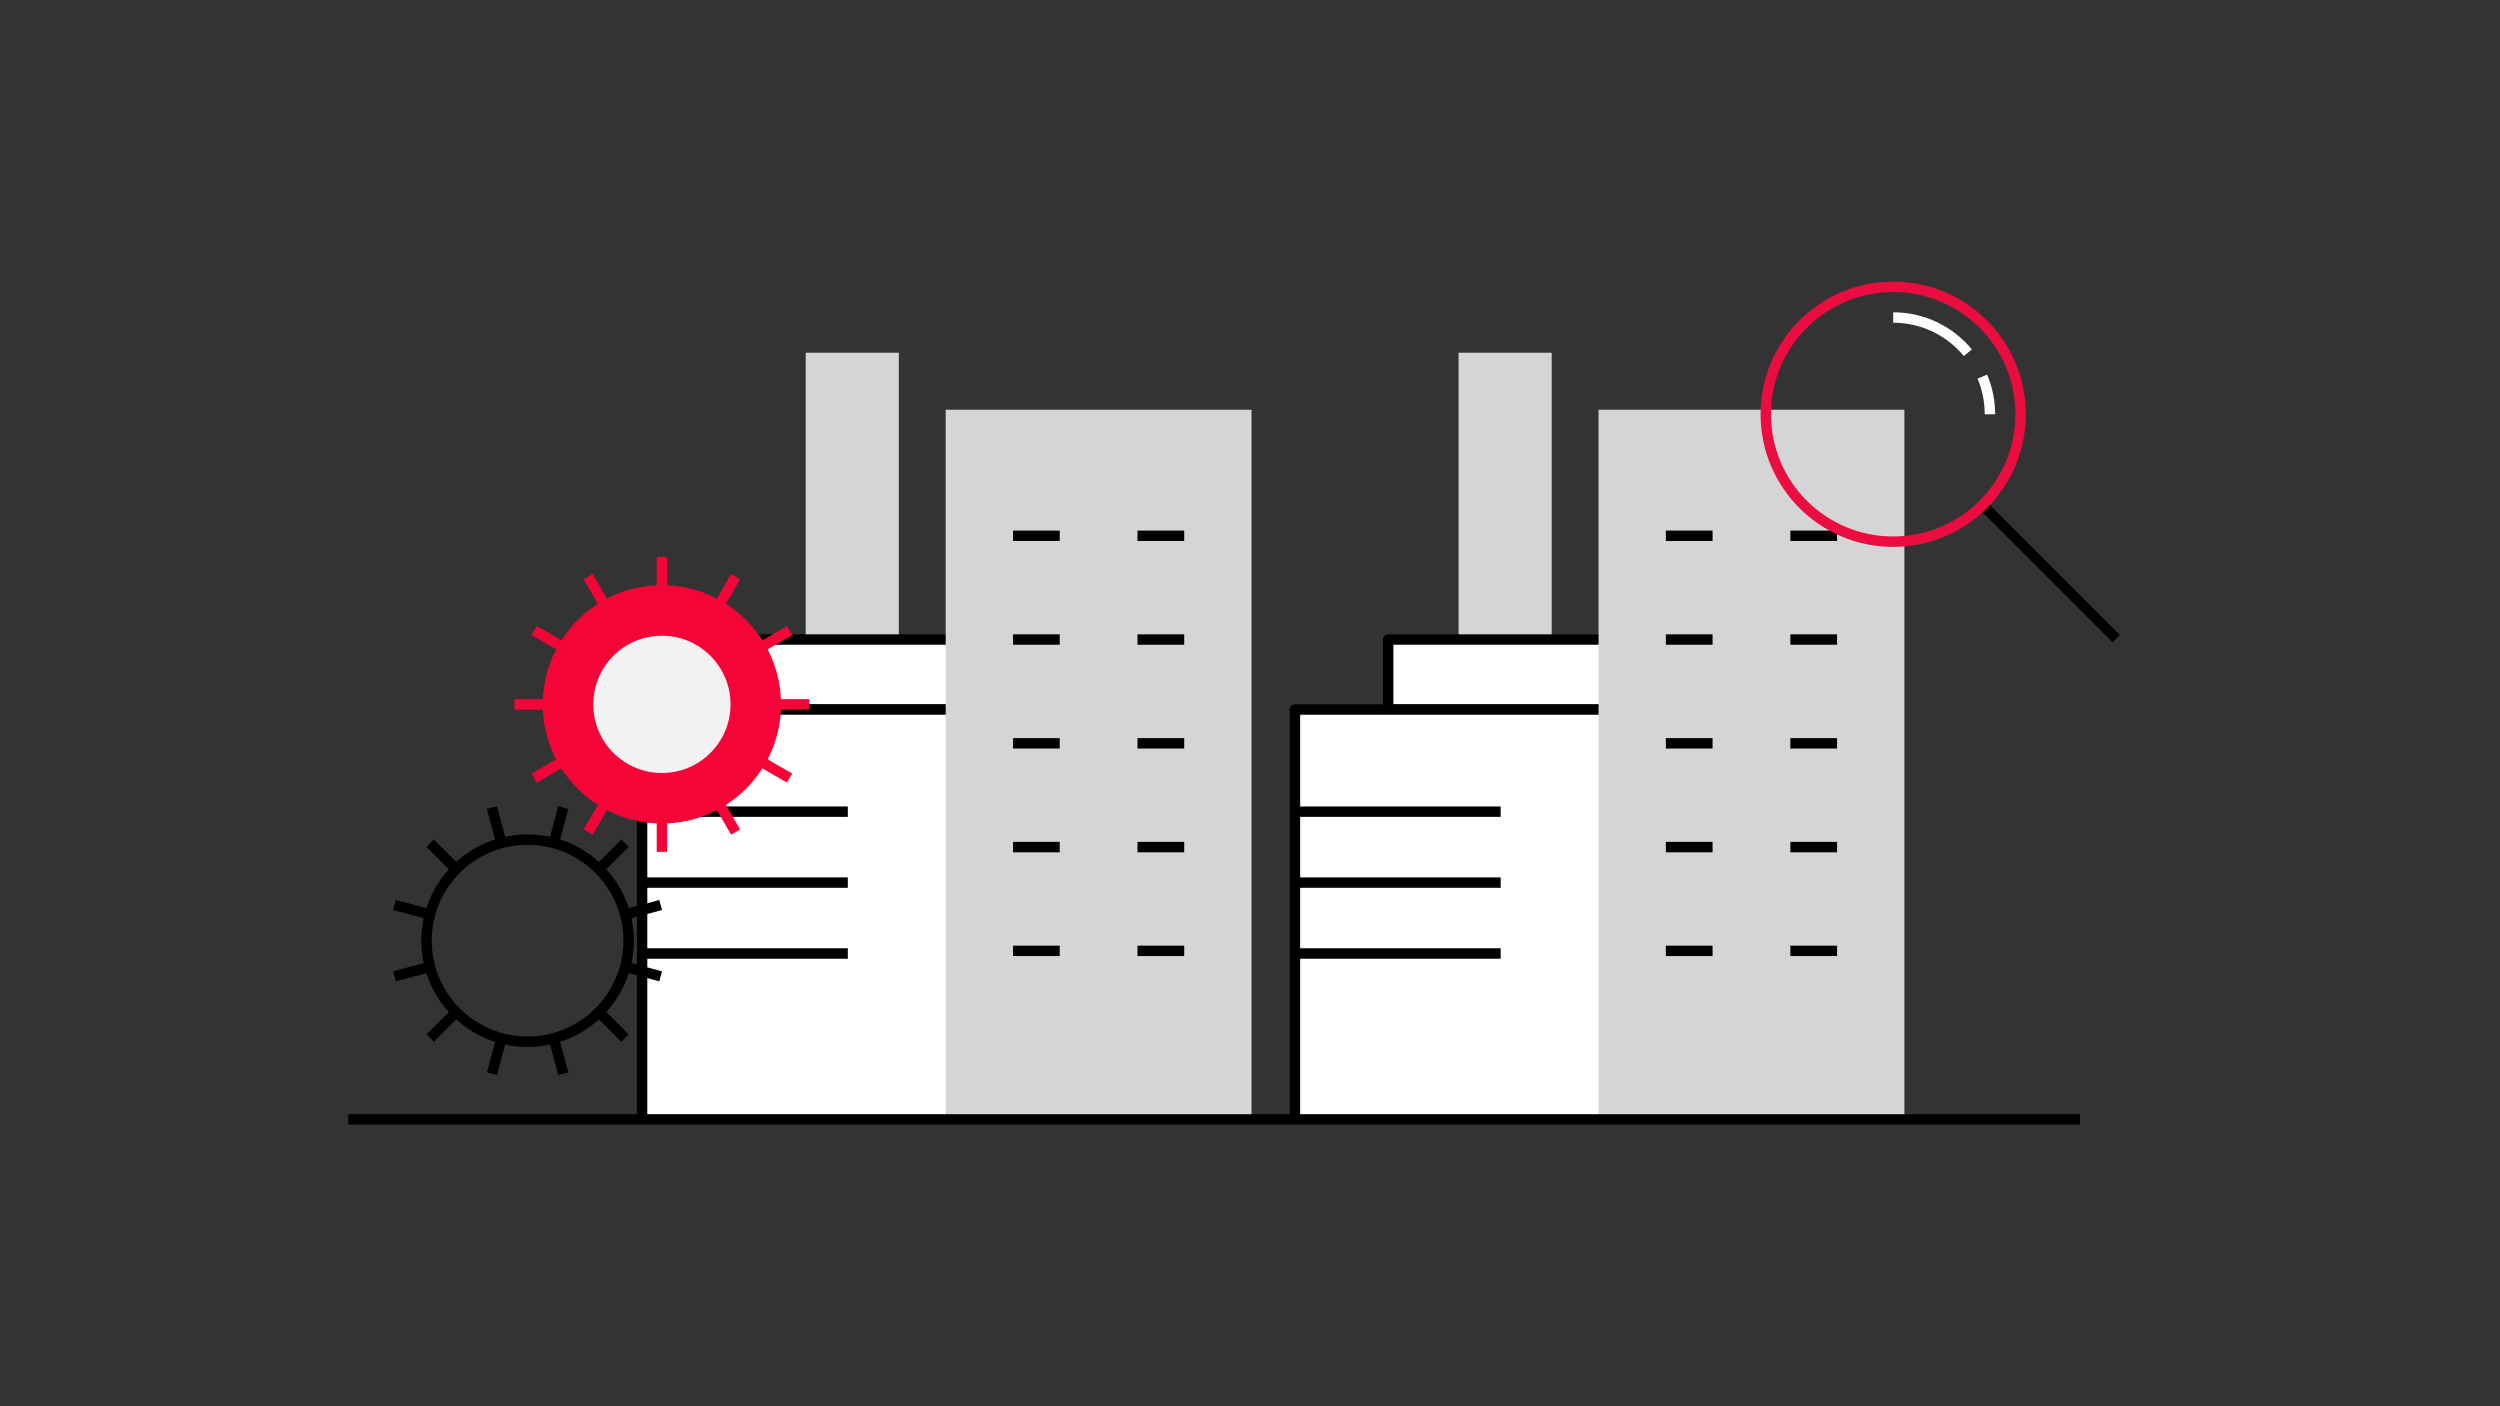 <?xml version="1.0" encoding="UTF-8"?><svg xmlns="http://www.w3.org/2000/svg" width="1920" height="1080" viewBox="0 0 1920 1080"><rect x="0" y="0" width="1920" height="1080" fill="#333333" stroke="none"/><g id="DESKTOP"><rect x="618.79" y="270.89" width="71.51" height="220.29" style="fill:#d5d5d5; stroke-width:0px;"/><rect x="564.74" y="491.18" width="174.37" height="53.74" style="fill:#fff; stroke:#000; stroke-linejoin:round; stroke-width:8px;"/><polyline points="493.13 856.76 493.13 544.91 739.11 544.91 739.11 856.76" style="fill:#fff; stroke:#000; stroke-linejoin:round; stroke-width:8px;"/><polyline points="726.28 859.7 726.28 314.66 961.17 314.66 961.17 856.76" style="fill:#d5d5d5; stroke-width:0px;"/><line x1="777.98" y1="411.48" x2="813.86" y2="411.48" style="fill:#fff; stroke:#000; stroke-linejoin:round; stroke-width:8px;"/><line x1="777.98" y1="491.18" x2="813.86" y2="491.18" style="fill:#fff; stroke:#000; stroke-linejoin:round; stroke-width:8px;"/><line x1="777.98" y1="570.87" x2="813.86" y2="570.87" style="fill:#fff; stroke:#000; stroke-linejoin:round; stroke-width:8px;"/><line x1="777.98" y1="650.57" x2="813.86" y2="650.57" style="fill:#fff; stroke:#000; stroke-linejoin:round; stroke-width:8px;"/><line x1="777.98" y1="730.26" x2="813.86" y2="730.26" style="fill:#fff; stroke:#000; stroke-linejoin:round; stroke-width:8px;"/><line x1="873.6" y1="411.48" x2="909.47" y2="411.48" style="fill:#fff; stroke:#000; stroke-linejoin:round; stroke-width:8px;"/><line x1="873.6" y1="491.18" x2="909.47" y2="491.18" style="fill:#fff; stroke:#000; stroke-linejoin:round; stroke-width:8px;"/><line x1="873.6" y1="570.87" x2="909.47" y2="570.87" style="fill:#fff; stroke:#000; stroke-linejoin:round; stroke-width:8px;"/><line x1="873.6" y1="650.57" x2="909.47" y2="650.57" style="fill:#fff; stroke:#000; stroke-linejoin:round; stroke-width:8px;"/><line x1="873.6" y1="730.26" x2="909.47" y2="730.26" style="fill:#fff; stroke:#000; stroke-linejoin:round; stroke-width:8px;"/><line x1="651.12" y1="623.37" x2="493.13" y2="623.37" style="fill:#fff; stroke:#000; stroke-linejoin:round; stroke-width:8px;"/><line x1="651.12" y1="677.83" x2="493.13" y2="677.83" style="fill:#fff; stroke:#000; stroke-linejoin:round; stroke-width:8px;"/><line x1="651.12" y1="732.29" x2="493.13" y2="732.29" style="fill:#fff; stroke:#000; stroke-linejoin:round; stroke-width:8px;"/><rect x="1120.19" y="270.89" width="71.51" height="220.29" style="fill:#d5d5d5; stroke-width:0px;"/><rect x="1066.13" y="491.18" width="174.37" height="53.74" style="fill:#fff; stroke:#000; stroke-linejoin:round; stroke-width:8px;"/><polyline points="994.52 856.76 994.52 544.91 1240.5 544.91 1240.5 856.76" style="fill:#fff; stroke:#000; stroke-linejoin:round; stroke-width:8px;"/><polyline points="1227.68 859.7 1227.68 314.66 1462.57 314.66 1462.57 856.76" style="fill:#d5d5d5; stroke-width:0px;"/><line x1="1279.38" y1="411.48" x2="1315.25" y2="411.48" style="fill:#fff; stroke:#000; stroke-linejoin:round; stroke-width:8px;"/><line x1="1279.38" y1="491.18" x2="1315.25" y2="491.18" style="fill:#fff; stroke:#000; stroke-linejoin:round; stroke-width:8px;"/><line x1="1279.38" y1="570.87" x2="1315.25" y2="570.87" style="fill:#fff; stroke:#000; stroke-linejoin:round; stroke-width:8px;"/><line x1="1279.38" y1="650.57" x2="1315.25" y2="650.57" style="fill:#fff; stroke:#000; stroke-linejoin:round; stroke-width:8px;"/><line x1="1279.38" y1="730.26" x2="1315.25" y2="730.26" style="fill:#fff; stroke:#000; stroke-linejoin:round; stroke-width:8px;"/><line x1="1374.99" y1="411.48" x2="1410.87" y2="411.48" style="fill:#fff; stroke:#000; stroke-linejoin:round; stroke-width:8px;"/><line x1="1374.99" y1="491.18" x2="1410.87" y2="491.18" style="fill:#fff; stroke:#000; stroke-linejoin:round; stroke-width:8px;"/><line x1="1374.99" y1="570.87" x2="1410.87" y2="570.87" style="fill:#fff; stroke:#000; stroke-linejoin:round; stroke-width:8px;"/><line x1="1374.99" y1="650.57" x2="1410.87" y2="650.57" style="fill:#fff; stroke:#000; stroke-linejoin:round; stroke-width:8px;"/><line x1="1374.99" y1="730.26" x2="1410.87" y2="730.26" style="fill:#fff; stroke:#000; stroke-linejoin:round; stroke-width:8px;"/><line x1="1152.51" y1="623.37" x2="994.52" y2="623.37" style="fill:#fff; stroke:#000; stroke-linejoin:round; stroke-width:8px;"/><line x1="1152.51" y1="677.83" x2="994.52" y2="677.83" style="fill:#fff; stroke:#000; stroke-linejoin:round; stroke-width:8px;"/><line x1="1152.51" y1="732.29" x2="994.52" y2="732.29" style="fill:#fff; stroke:#000; stroke-linejoin:round; stroke-width:8px;"/><line x1="267.4" y1="859.7" x2="1597.4" y2="859.7" style="fill:none; stroke:#000; stroke-miterlimit:10; stroke-width:8px;"/><line x1="1522.64" y1="387.86" x2="1625.28" y2="490.5" style="fill:none; stroke:#000; stroke-miterlimit:10; stroke-width:8px;"/><circle cx="1453.97" cy="318.15" r="97.86" style="fill:none; stroke:#eb0d3f; stroke-miterlimit:10; stroke-width:8px;"/><path d="M1522.43,289.23c3.76,8.89,5.84,18.66,5.84,28.92" style="fill:none; stroke:#fff; stroke-miterlimit:10; stroke-width:8px;"/><path d="M1453.97,243.85c23.08,0,43.71,10.53,57.33,27.04" style="fill:none; stroke:#fff; stroke-miterlimit:10; stroke-width:8px;"/><circle cx="508.35" cy="540.96" r="91.51" style="fill:#f50537; stroke-width:0px;"/><circle cx="508.35" cy="540.96" r="52.71" style="fill:#f2f2f2; stroke-width:0px;"/><line x1="508.35" y1="457.89" x2="508.35" y2="427.71" style="fill:none; stroke:#f50537; stroke-miterlimit:10; stroke-width:8px;"/><line x1="508.35" y1="654.21" x2="508.35" y2="624.03" style="fill:none; stroke:#f50537; stroke-miterlimit:10; stroke-width:8px;"/><line x1="549.88" y1="469.02" x2="564.97" y2="442.88" style="fill:none; stroke:#f50537; stroke-miterlimit:10; stroke-width:8px;"/><line x1="451.72" y1="639.04" x2="466.82" y2="612.9" style="fill:none; stroke:#f50537; stroke-miterlimit:10; stroke-width:8px;"/><line x1="580.29" y1="499.43" x2="606.43" y2="484.34" style="fill:none; stroke:#f50537; stroke-miterlimit:10; stroke-width:8px;"/><line x1="410.27" y1="597.58" x2="436.41" y2="582.49" style="fill:none; stroke:#f50537; stroke-miterlimit:10; stroke-width:8px;"/><line x1="591.42" y1="540.96" x2="621.6" y2="540.96" style="fill:none; stroke:#f50537; stroke-miterlimit:10; stroke-width:8px;"/><line x1="395.1" y1="540.96" x2="425.28" y2="540.96" style="fill:none; stroke:#f50537; stroke-miterlimit:10; stroke-width:8px;"/><line x1="580.29" y1="582.49" x2="606.43" y2="597.58" style="fill:none; stroke:#f50537; stroke-miterlimit:10; stroke-width:8px;"/><line x1="410.27" y1="484.34" x2="436.41" y2="499.43" style="fill:none; stroke:#f50537; stroke-miterlimit:10; stroke-width:8px;"/><line x1="549.88" y1="612.9" x2="564.97" y2="639.04" style="fill:none; stroke:#f50537; stroke-miterlimit:10; stroke-width:8px;"/><line x1="451.72" y1="442.88" x2="466.82" y2="469.02" style="fill:none; stroke:#f50537; stroke-miterlimit:10; stroke-width:8px;"/><circle cx="405.18" cy="722.43" r="77.6" style="fill:none; stroke:#000; stroke-miterlimit:10; stroke-width:8px;"/><line x1="460.06" y1="667.56" x2="480" y2="647.62" style="fill:none; stroke:#000; stroke-miterlimit:10; stroke-width:8px;"/><line x1="330.37" y1="797.25" x2="350.31" y2="777.31" style="fill:none; stroke:#000; stroke-miterlimit:10; stroke-width:8px;"/><line x1="480.14" y1="702.35" x2="507.38" y2="695.05" style="fill:none; stroke:#000; stroke-miterlimit:10; stroke-width:8px;"/><line x1="302.99" y1="749.82" x2="330.23" y2="742.52" style="fill:none; stroke:#000; stroke-miterlimit:10; stroke-width:8px;"/><line x1="480.14" y1="742.52" x2="507.38" y2="749.82" style="fill:none; stroke:#000; stroke-miterlimit:10; stroke-width:8px;"/><line x1="302.99" y1="695.05" x2="330.23" y2="702.35" style="fill:none; stroke:#000; stroke-miterlimit:10; stroke-width:8px;"/><line x1="460.06" y1="777.31" x2="480" y2="797.25" style="fill:none; stroke:#000; stroke-miterlimit:10; stroke-width:8px;"/><line x1="330.37" y1="647.62" x2="350.31" y2="667.56" style="fill:none; stroke:#000; stroke-miterlimit:10; stroke-width:8px;"/><line x1="425.27" y1="797.39" x2="432.57" y2="824.63" style="fill:none; stroke:#000; stroke-miterlimit:10; stroke-width:8px;"/><line x1="377.8" y1="620.24" x2="385.1" y2="647.48" style="fill:none; stroke:#000; stroke-miterlimit:10; stroke-width:8px;"/><line x1="385.1" y1="797.39" x2="377.8" y2="824.63" style="fill:none; stroke:#000; stroke-miterlimit:10; stroke-width:8px;"/><line x1="432.57" y1="620.24" x2="425.27" y2="647.48" style="fill:none; stroke:#000; stroke-miterlimit:10; stroke-width:8px;"/></g><g id="Rahmen"><rect width="1920" height="1080" style="fill:none; stroke-width:0px;"/></g></svg>